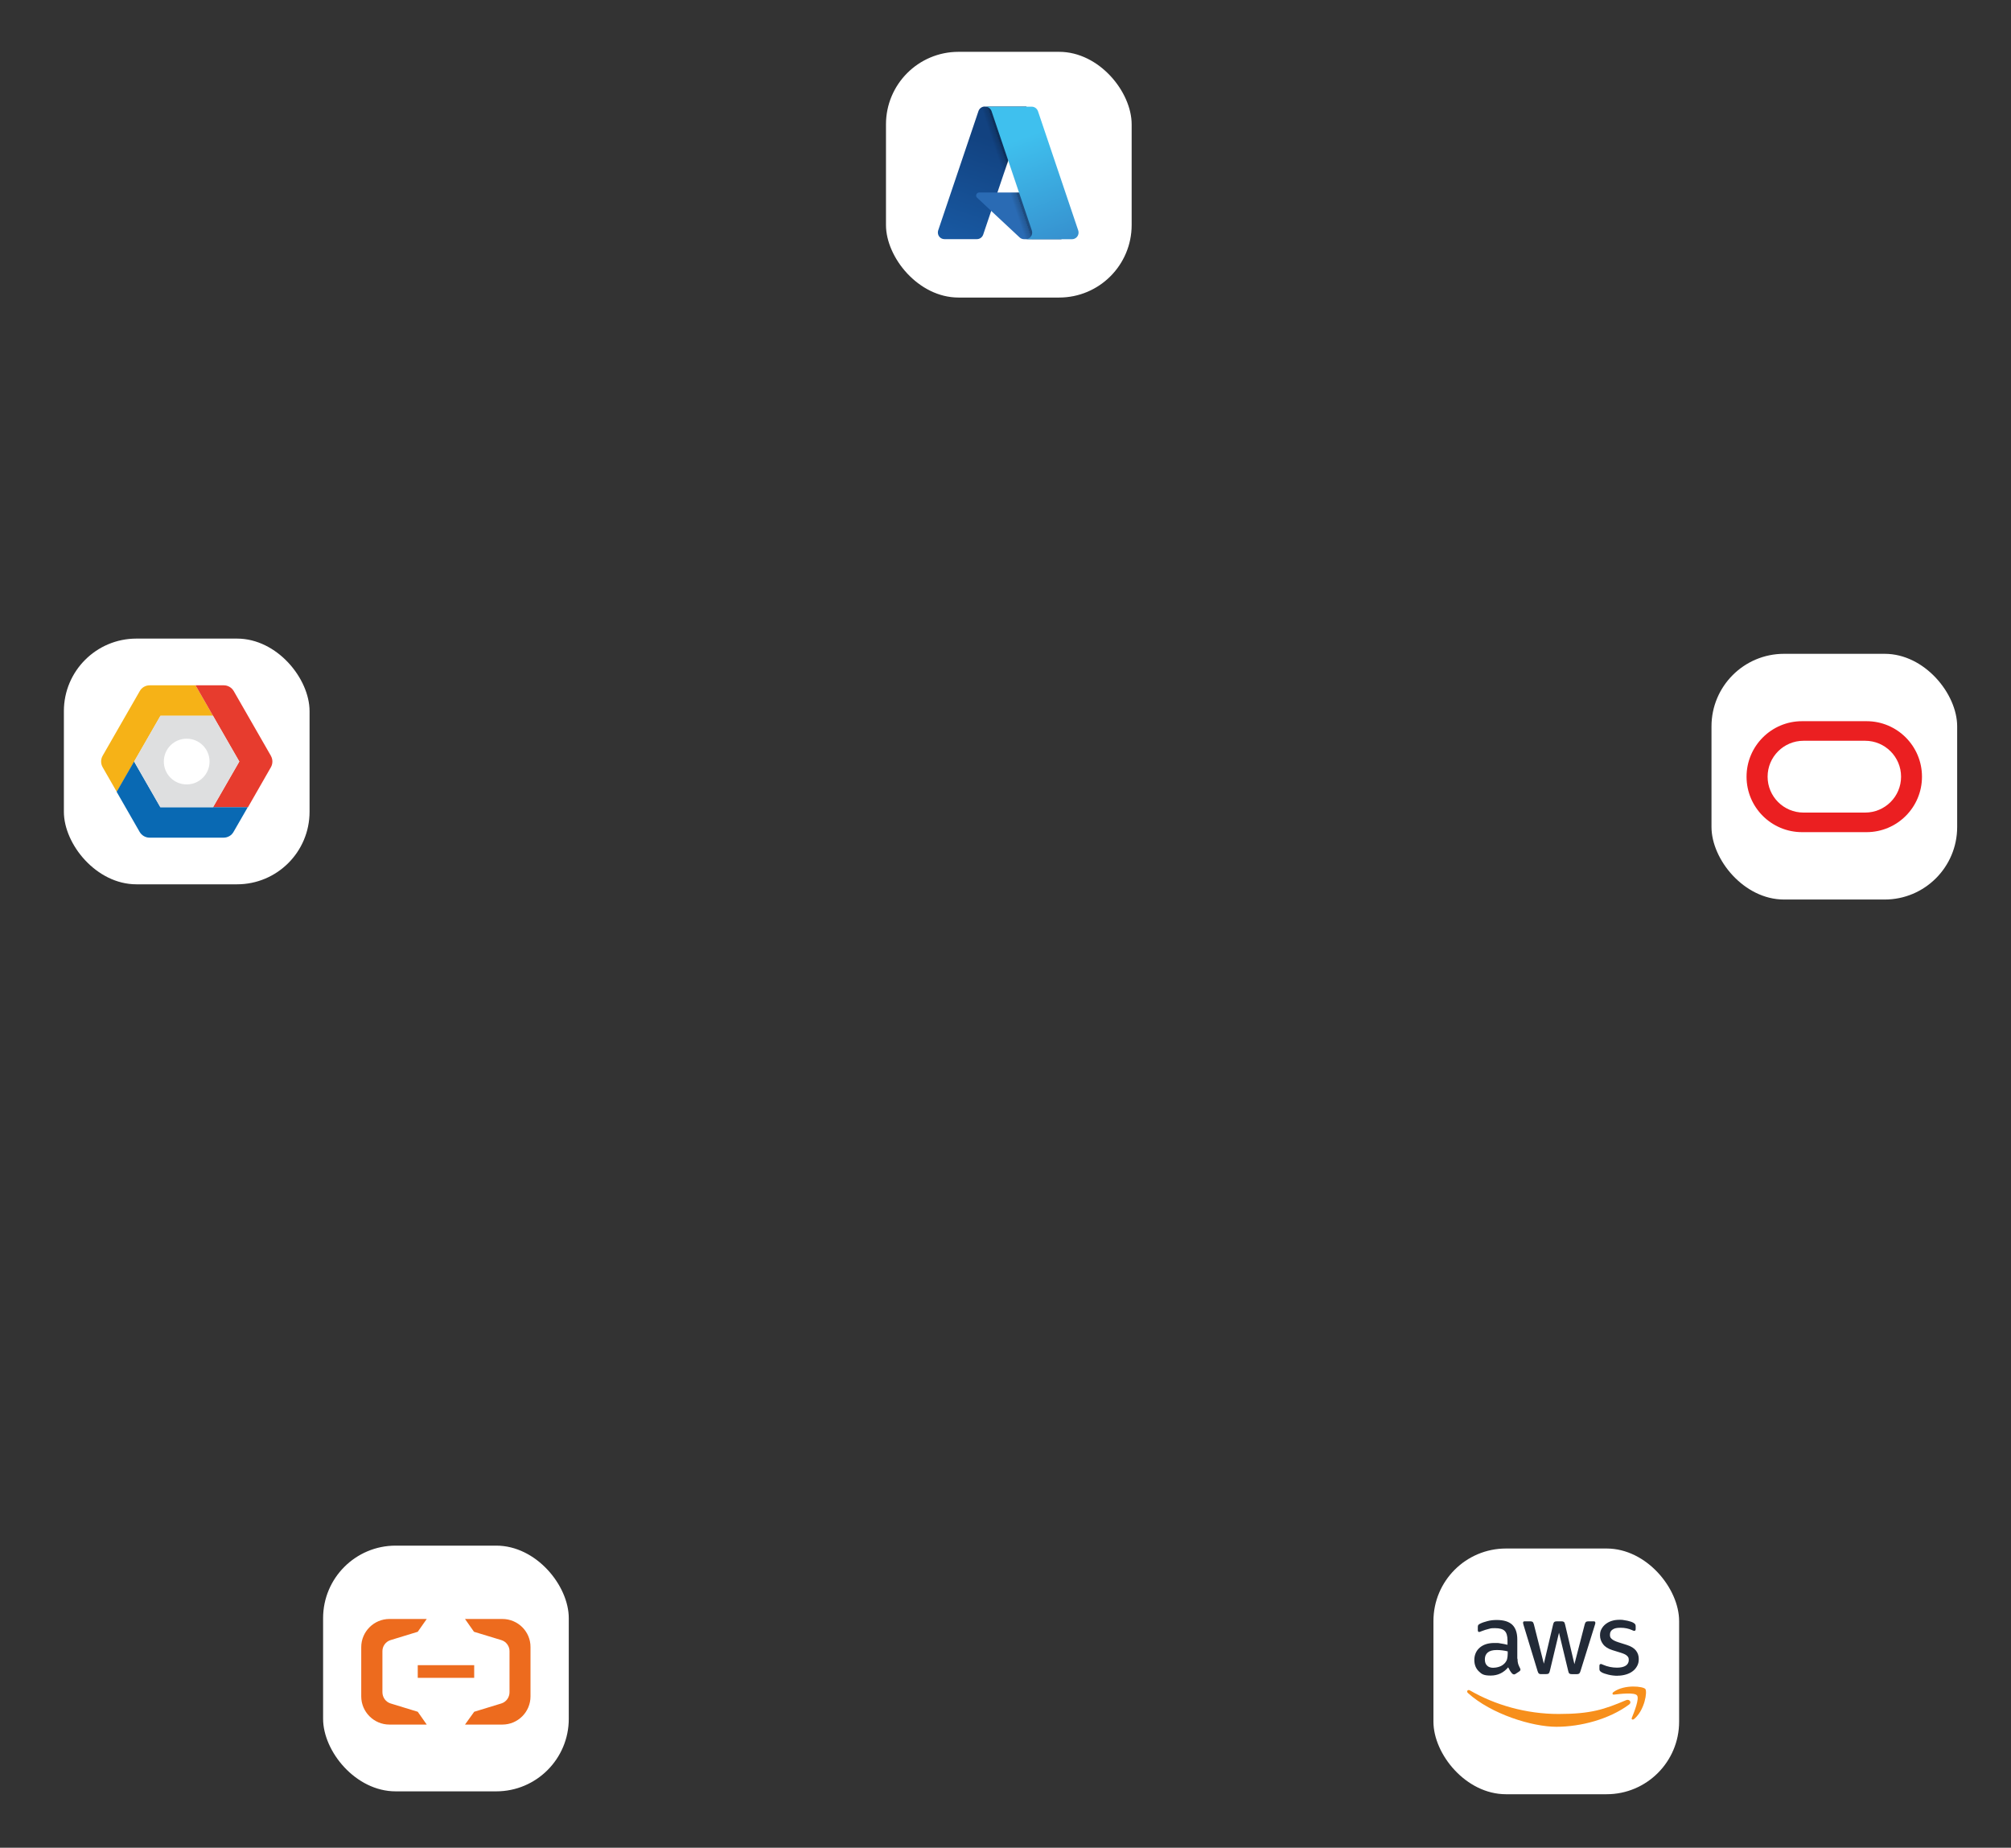 <?xml version="1.0" encoding="UTF-8"?>
<svg id="Brands" xmlns="http://www.w3.org/2000/svg" xmlns:xlink="http://www.w3.org/1999/xlink" version="1.1" viewBox="0 0 3000 2756">
  <rect x="0" y="0" width="3000" height="2756" fill="#333333" stroke="none"/>
  <!-- Generator: Adobe Illustrator 29.2.1, SVG Export Plug-In . SVG Version: 2.1.0 Build 116)  -->
  <defs>
    <style>
      .st0 {
        fill: url(#linear-gradient2);
      }

      .st1 {
        fill: url(#linear-gradient1);
      }

      .st2 {
        fill: url(#linear-gradient);
      }

      .st3 {
        fill: #f6b217;
      }

      .st4 {
        fill: #f78f1b;
      }

      .st4, .st5 {
        fill-rule: evenodd;
      }

      .st6 {
        fill: #fff;
      }

      .st5 {
        fill: #eb1f21;
      }

      .st7 {
        fill: #e73c2e;
      }

      .st8 {
        fill: #222a37;
      }

      .st9 {
        fill: #0969b3;
      }

      .st10 {
        fill: #dedfe0;
      }

      .st11 {
        fill: #ed6b1e;
      }

      .st12 {
        fill: #2a6bb4;
      }
    </style>
    <linearGradient id="linear-gradient" x1="275.7" y1="1105.2" x2="234.4" y2="1227.2" gradientTransform="translate(1060.9 -1553.2) scale(1.6)" gradientUnits="userSpaceOnUse">
      <stop offset="0" stop-color="#124280"/>
      <stop offset="1" stop-color="#1a5fab"/>
    </linearGradient>
    <linearGradient id="linear-gradient1" x1="288.6" y1="1162.1" x2="279" y2="1165.3" gradientTransform="translate(1060.9 -1553.2) scale(1.6)" gradientUnits="userSpaceOnUse">
      <stop offset="0" stop-color="#040404" stop-opacity=".3"/>
      <stop offset="0" stop-color="#040404" stop-opacity=".2"/>
      <stop offset=".3" stop-color="#040404" stop-opacity=".1"/>
      <stop offset=".6" stop-color="#040404" stop-opacity="0"/>
      <stop offset="1" stop-color="#040404" stop-opacity="0"/>
    </linearGradient>
    <linearGradient id="linear-gradient2" x1="283.6" y1="1101.6" x2="328.9" y2="1222.3" gradientTransform="translate(1060.9 -1553.2) scale(1.6)" gradientUnits="userSpaceOnUse">
      <stop offset="0" stop-color="#3fc0ee"/>
      <stop offset="1" stop-color="#3485c7"/>
    </linearGradient>
  </defs>
  <g>
    <rect class="st6" x="95.3" y="952.5" width="366.5" height="366.5" rx="108.2" ry="108.2"/>
    <g id="Layer_1">
      <path id="path22" class="st3" d="M317.8,1067.7l-26.1-45.5h-68.5c-6.1,0-11.8,3.3-14.7,8.6l-55.4,96.5c-3,5.3-3,11.7,0,17l21.1,36.8,26-45.2,39.2-68.2h78.4Z"/>
      <path id="path26" class="st7" d="M404.1,1127.3l-55.4-96.5c-3.1-5.3-8.7-8.6-14.7-8.6h-42.3l26.1,45.5,39.2,68.2-39.2,68.2h52.1l34.2-59.7c3-5.3,3-11.7,0-17"/>
      <path id="path30" class="st9" d="M369.8,1204h-130.6l-39.2-68.2-26,45.2,34.3,59.8c3.1,5.3,8.7,8.6,14.7,8.6h110.7c6.1,0,11.8-3.3,14.7-8.6l21.2-36.8h.2Z"/>
      <path class="st10" d="M317.7,1204h-78.5l-39.1-68.2,39.2-68.2h78.4l39.3,68.2-39.3,68.2ZM278.5,1101.8c-18.9,0-34.1,15.2-34.1,34.1s15.2,34.1,34.1,34.1,34.1-15.2,34.1-34.1-15.3-34.1-34.1-34.1Z"/>
    </g>
  </g>
  <rect class="st6" x="482" y="2305.4" width="366.5" height="366.5" rx="108.2" ry="108.2"/>
  <g>
    <path class="st11" d="M707.4,2483.7h-84.2v18.9h84.2v-18.9Z"/>
    <path class="st11" d="M749.4,2414.8h-55.7l13.4,19.1,40.8,12.4c7.6,2.3,12.4,9.5,12.2,16.8v60.9c0,7.6-4.8,14.5-12.2,16.8l-40.5,12.4-13.7,19.1h55.7c23.3,0,42-18.9,42-42v-73.5c.2-23.1-18.7-42-42-42Z"/>
    <path class="st11" d="M580.9,2414.8h55.7l-13.4,19.1-40.5,12.4c-7.6,2.3-12.4,9.5-12.2,16.8v60.9c0,7.6,4.8,14.5,12.2,16.8l40.5,12.4,13.4,19.1h-55.7c-23.1,0-42-18.9-42-42v-73.5c0-23.1,18.9-42,42-42Z"/>
  </g>
  <g>
    <rect class="st6" x="2138.4" y="2309.7" width="366.5" height="366.5" rx="108.2" ry="108.2"/>
    <g>
      <path class="st8" d="M2263.8,2474c0,3.3.4,5.9,1,7.9.7,2,1.6,4.1,2.8,6.4.4.7.6,1.4.6,2,0,.9-.5,1.8-1.7,2.7l-5.6,3.7c-.8.5-1.6.8-2.3.8s-1.8-.4-2.7-1.2c-1.2-1.3-2.3-2.8-3.2-4.2-.9-1.5-1.8-3.2-2.8-5.2-6.9,8.2-15.6,12.3-26.1,12.3s-13.4-2.1-17.8-6.4c-4.4-4.3-6.6-9.9-6.6-17s2.7-13.7,8.1-18.3c5.4-4.6,12.6-6.9,21.8-6.9s6.1.3,9.4.7c3.3.4,6.7,1.2,10.2,2v-6.5c0-6.7-1.4-11.5-4.2-14.2-2.8-2.8-7.6-4.1-14.5-4.1s-6.3.4-9.6,1.2-6.5,1.8-9.6,3c-1.4.6-2.5,1-3.1,1.2s-1.1.3-1.4.3c-1.2,0-1.9-.9-1.9-2.8v-4.4c0-1.4.2-2.5.6-3.1s1.2-1.2,2.5-1.9c3.1-1.6,6.8-2.9,11.2-4,4.4-1.2,9-1.7,13.9-1.7,10.6,0,18.3,2.4,23.3,7.2,4.9,4.8,7.4,12.1,7.4,21.8v28.8h.3ZM2227.8,2487.5c2.9,0,5.9-.5,9.1-1.6,3.2-1.1,6-3,8.4-5.7,1.4-1.7,2.5-3.6,3-5.7s.9-4.7.9-7.7v-3.7c-2.6-.6-5.3-1.2-8.2-1.5-2.8-.4-5.6-.5-8.3-.5-5.9,0-10.3,1.2-13.2,3.6-2.9,2.4-4.4,5.8-4.4,10.2s1.1,7.3,3.3,9.4c2.1,2.2,5.2,3.3,9.3,3.3h0ZM2299.1,2497.1c-1.6,0-2.7-.3-3.4-.9-.7-.5-1.3-1.8-1.9-3.5l-20.9-68.6c-.5-1.8-.8-2.9-.8-3.6,0-1.4.7-2.2,2.1-2.2h8.7c1.7,0,2.8.3,3.5.9.7.5,1.2,1.8,1.8,3.5l14.9,58.8,13.9-58.8c.4-1.8,1-2.9,1.7-3.5.7-.5,2-.9,3.6-.9h7.1c1.7,0,2.8.3,3.6.9.7.5,1.3,1.8,1.7,3.5l14,59.5,15.4-59.5c.5-1.8,1.2-2.9,1.8-3.5.7-.5,1.9-.9,3.5-.9h8.3c1.4,0,2.2.7,2.2,2.2s0,.9-.2,1.4c0,.5-.3,1.2-.6,2.2l-21.4,68.6c-.5,1.8-1.2,2.9-1.9,3.5s-1.9.9-3.4.9h-7.6c-1.7,0-2.8-.3-3.6-.9s-1.3-1.8-1.7-3.6l-13.8-57.3-13.7,57.2c-.4,1.8-1,2.9-1.7,3.6-.7.6-2,.9-3.6.9h-7.6ZM2413.2,2499.5c-4.6,0-9.2-.5-13.7-1.6-4.4-1.1-7.9-2.2-10.2-3.6-1.4-.8-2.4-1.7-2.8-2.5-.4-.8-.5-1.7-.5-2.5v-4.5c0-1.9.7-2.8,2-2.8s1.1,0,1.6.3c.5.2,1.3.5,2.2.9,3,1.3,6.3,2.4,9.8,3.1,3.6.7,7,1.1,10.6,1.1,5.6,0,9.9-1,13-2.9,3-2,4.6-4.8,4.6-8.4s-.8-4.5-2.4-6.2c-1.6-1.7-4.6-3.2-9-4.6l-12.9-4c-6.5-2-11.3-5.1-14.2-9.1-2.9-3.9-4.4-8.3-4.4-12.9s.8-7,2.4-9.9c1.6-2.8,3.7-5.3,6.4-7.3s5.7-3.6,9.2-4.6c3.6-1.1,7.3-1.5,11.2-1.5s4,0,5.9.4c2,.3,3.9.6,5.8,1,1.8.4,3.5.9,5.1,1.4s2.8,1.1,3.7,1.6c1.2.7,2.1,1.4,2.7,2.2.5.7.8,1.7.8,2.9v4.2c0,1.9-.7,2.8-2,2.8s-1.9-.4-3.4-1.1c-5.1-2.3-10.7-3.5-17-3.5s-9.1.8-11.8,2.5c-2.8,1.7-4.2,4.3-4.2,7.9s.9,4.6,2.7,6.3,5.1,3.4,9.8,4.9l12.6,4c6.4,2,11,4.9,13.8,8.5s4.1,7.8,4.1,12.4-.8,7.3-2.3,10.3c-1.6,3-3.7,5.7-6.5,7.8-2.8,2.2-6,3.8-9.9,5-4,1.2-8.2,1.9-12.7,1.9h-.1Z"/>
      <g>
        <path class="st4" d="M2430,2542.6c-29.2,21.6-71.7,33-108.1,33s-97.2-18.9-132-50.3c-2.8-2.5-.3-5.9,3-3.9,37.6,21.8,84.1,35.1,132.1,35.1s68-6.7,100.8-20.6c4.9-2.2,9.1,3.2,4.3,6.7h-.1Z"/>
        <path class="st4" d="M2442.1,2528.8c-3.7-4.8-24.7-2.3-34.2-1.2-2.8.4-3.3-2.1-.7-4,16.7-11.7,44.1-8.3,47.3-4.4,3.2,4-.9,31.4-16.5,44.6-2.4,2-4.7,1-3.6-1.7,3.6-8.8,11.5-28.6,7.7-33.3h0Z"/>
      </g>
    </g>
  </g>
  <g>
    <rect class="st6" x="2553.2" y="975.2" width="366.5" height="366.5" rx="108.2" ry="108.2"/>
    <path class="st5" d="M2688.3,1241.2c-45.7,0-82.8-37-82.8-82.7s37.1-82.8,82.8-82.8h96.2c45.7,0,82.7,37.1,82.7,82.8s-37,82.7-82.7,82.7h-96.2ZM2782.4,1212c29.6,0,53.6-23.9,53.6-53.5s-24-53.6-53.6-53.6h-91.9c-29.6,0-53.6,24-53.6,53.6s24,53.5,53.6,53.5h91.9Z"/>
  </g>
  <rect class="st6" x="1321.7" y="77.3" width="366.5" height="366.5" rx="108.2" ry="108.2"/>
  <g>
    <path class="st2" d="M1469.1,159h62.1l-64.5,191c-1.4,4-5.1,6.7-9.4,6.7h-48.3c-5.5,0-9.9-4.4-9.9-9.9,0-1.1.2-2.1.5-3.2l60.1-178c1.4-4,5.1-6.7,9.4-6.7h0Z"/>
    <path class="st12" d="M1559.3,287.1h-98.5c-2.5,0-4.6,2-4.6,4.6,0,1.3.5,2.5,1.5,3.3l63.3,59.1c1.8,1.7,4.3,2.7,6.8,2.7h55.8l-24.2-69.6Z"/>
    <path class="st1" d="M1469.1,159c-4.3,0-8.1,2.8-9.4,6.9l-60,177.7c-1.8,5.1.8,10.8,6,12.6,1.1.4,2.2.6,3.4.6h49.6c3.8-.7,6.9-3.3,8.1-6.9l12-35.2,42.7,39.8c1.8,1.5,4,2.3,6.4,2.3h55.6l-24.4-69.6h-71s43.5-128.1,43.5-128.1h-62.3Z"/>
    <path class="st0" d="M1548.4,165.8c-1.4-4-5.1-6.7-9.4-6.7h-69.2c4.2,0,8,2.7,9.4,6.7l60.1,178c1.7,5.2-1,10.8-6.2,12.5-1,.3-2.1.5-3.2.5h69.2c5.5,0,9.9-4.4,9.9-9.9,0-1.1-.2-2.1-.5-3.2l-60.1-178Z"/>
  </g>
</svg>